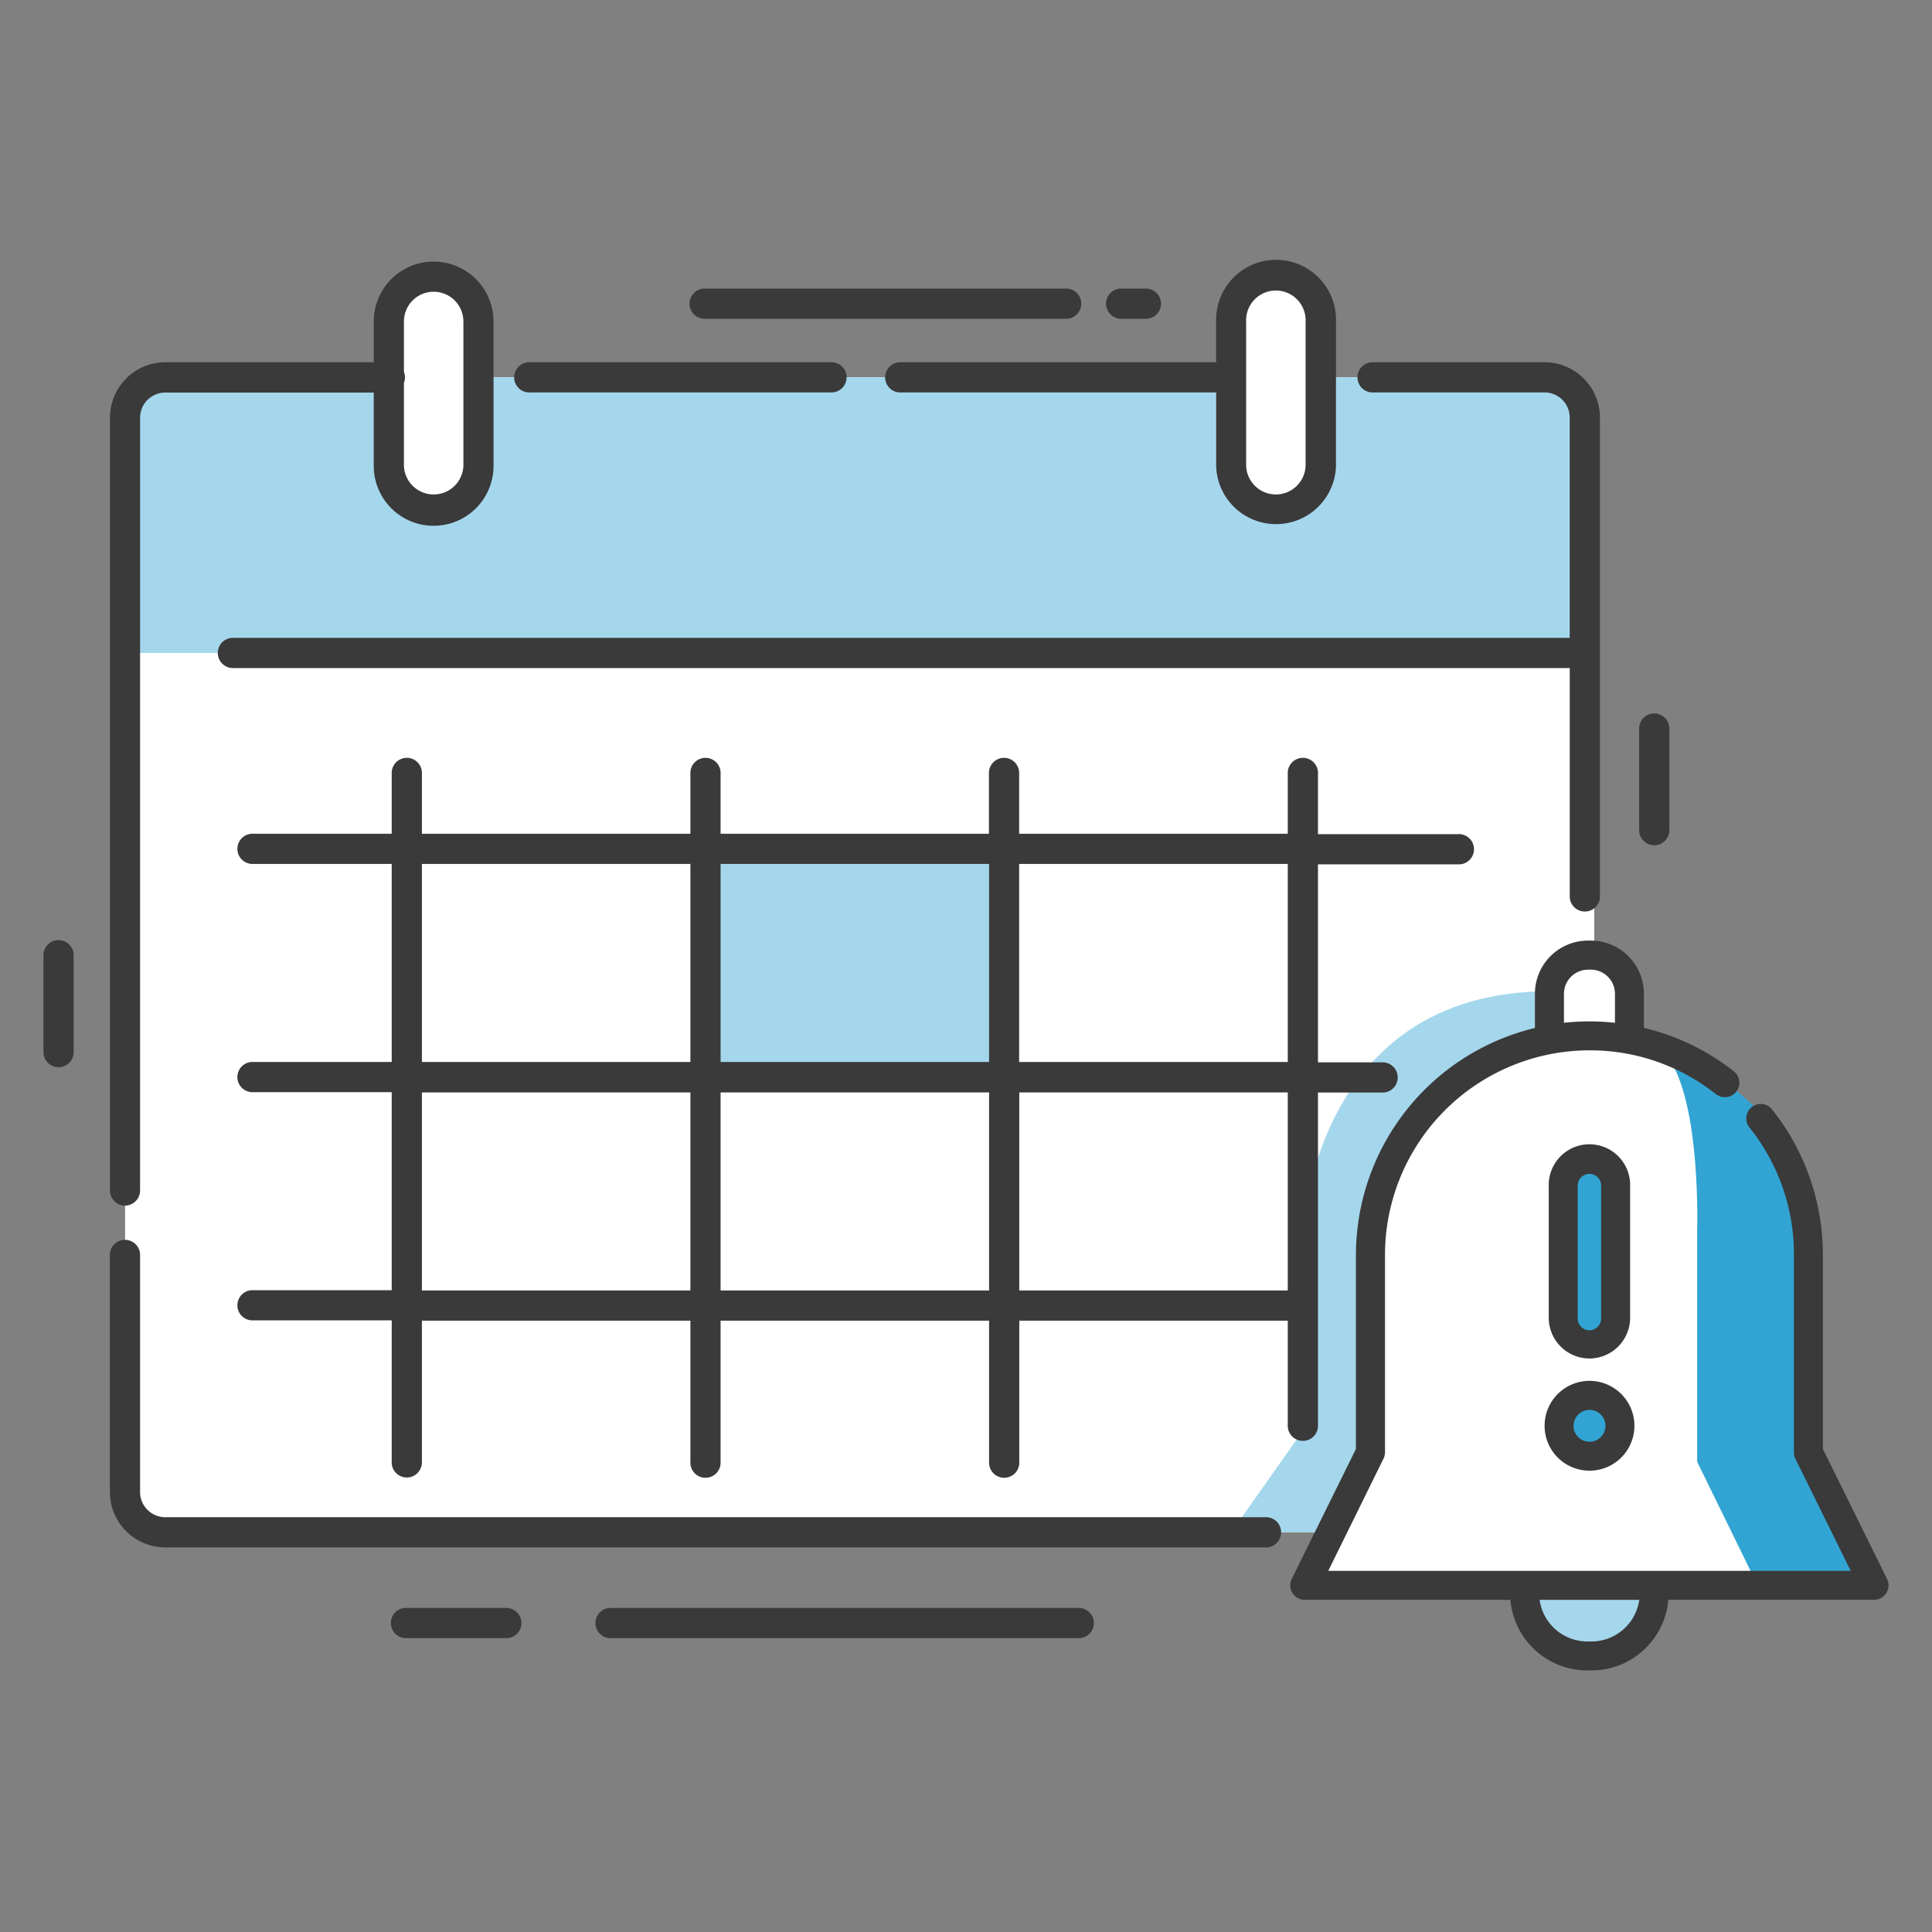 <svg id="Layer_1" data-name="Layer 1" xmlns="http://www.w3.org/2000/svg" viewBox="0 0 400 400"><rect x="0" y="0" width="400" height="400" fill="#808080" stroke="none"/><defs><style>.cls-1{fill:#fff;}.cls-2{fill:#31a4d4;}.cls-3{fill:#a4d7ec;}.cls-4{fill:#3a3a3a;}</style></defs><title>icon</title><path class="cls-1" d="M388,328.23l-13.87-29.84V254.82c-5.44-29.49-36.77-42.11-36.77-42.11-1.64-8.8-4.58-12.33-7.29-13.58v-113a8,8,0,0,0-8-8h-48.6V65.28a8,8,0,0,0-8-8h-2.56a8,8,0,0,0-8,8V78.12H99.06V65.28a8,8,0,0,0-8-8H88.73a8,8,0,0,0-8,8V78.12H33.9a8,8,0,0,0-8,8V309.24a8,8,0,0,0,8,8H272.29l-2.14,11Z"/><path class="cls-2" d="M339.8,215.75s34.33,8.86,34.33,39.07v43.57L388,328.23H363.9l-12.52-25.58V254.83S352.62,215.75,339.8,215.75Z"/><path class="cls-2" d="M335.37,272a6.29,6.29,0,0,1-6.29,6.29h0a6.29,6.29,0,0,1-6.29-6.29V246.49a6.29,6.29,0,0,1,6.29-6.29h0a6.29,6.29,0,0,1,6.29,6.29Z"/><circle class="cls-2" cx="330.07" cy="296.19" r="7.29"/><path class="cls-3" d="M315.66,329.88h26.83s-.62,13-13.87,13S315.66,329.88,315.66,329.88Z"/><rect class="cls-3" x="146.07" y="175.74" width="61.84" height="47.28"/><path class="cls-3" d="M25.9,135.19H328.08V89.31s1.81-11.19-17.36-11.19H273.47V96.86s-1.79,9.29-9.28,9.29-9.28-9.69-9.28-9.69V78.12H99.06l.26,17s-1.91,10.54-10.54,10.54-8.28-9.19-8.28-9.19l.23-18.34H38.92s-13-1.59-13,12.93Z"/><path class="cls-3" d="M320.8,212.71S284,227,284,255.42V300.7l-10.49,16.54H254.91l14.84-21.05V255.41s1.88-50.18,51.05-50.18Z"/><path class="cls-4" d="M284,81.25h35.79a5.2,5.2,0,0,1,5.2,5.2v45.61H48.4a3.13,3.13,0,1,0,0,6.25H325v47.46a3.13,3.13,0,0,0,6.25,0V86.45A11.47,11.47,0,0,0,319.75,75H284a3.13,3.13,0,0,0,0,6.25Z"/><path class="cls-4" d="M186.21,75a3.13,3.13,0,0,0,0,6.25h65.58V96.46a12.41,12.41,0,0,0,24.81,0V66.56a12.41,12.41,0,1,0-24.81,0V75ZM258,66.56a6.16,6.16,0,1,1,12.31,0v29.9a6.16,6.16,0,0,1-12.31,0Z"/><path class="cls-4" d="M109.76,81.25h62.56a3.13,3.13,0,0,0,0-6.25H109.76a3.13,3.13,0,1,0,0,6.25Z"/><path class="cls-4" d="M25.9,249.61A3.13,3.13,0,0,0,29,246.48v-160a5.21,5.21,0,0,1,5.21-5.2H77.38V96.46a12.4,12.4,0,1,0,24.8,0V66.56a12.4,12.4,0,1,0-24.8,0V75H34.23A11.47,11.47,0,0,0,22.77,86.45v160A3.13,3.13,0,0,0,25.9,249.61ZM89.78,60.4a6.16,6.16,0,0,1,6.16,6.16v29.9a6.16,6.16,0,0,1-12.31,0V79.28a3.14,3.14,0,0,0,0-2.31V66.56A6.16,6.16,0,0,1,89.78,60.4Z"/><path class="cls-4" d="M262.29,314.12H34.23A5.22,5.22,0,0,1,29,308.91V259.65a3.13,3.13,0,0,0-6.25,0v49.26a11.47,11.47,0,0,0,11.46,11.46H262.29a3.13,3.13,0,0,0,0-6.25Z"/><path class="cls-4" d="M269.75,298.32a3.12,3.12,0,0,0,3.12-3.12v-69h13.56a3.13,3.13,0,0,0,0-6.25H272.87v-41h29a3.13,3.13,0,1,0,0-6.25h-29V160.21a3.13,3.13,0,1,0-6.25,0v12.41H211V160.21a3.13,3.13,0,1,0-6.25,0v12.41H149.19V160.21a3.13,3.13,0,1,0-6.25,0v12.41H87.35V160.21a3.13,3.13,0,1,0-6.25,0v12.41h-29a3.13,3.13,0,0,0,0,6.25h29v41h-29a3.13,3.13,0,0,0,0,6.25h29v41h-29a3.13,3.13,0,0,0,0,6.25h29v29.22a3.13,3.13,0,1,0,6.25,0V273.43h55.59v29.22a3.13,3.13,0,1,0,6.25,0V273.43h55.59v29.22a3.13,3.13,0,1,0,6.25,0V273.43h55.59V295.2A3.13,3.13,0,0,0,269.75,298.32Zm-3.13-119.45v41H211v-41Zm-61.84,0v41H149.19v-41Zm-117.43,0h55.59v41H87.35Zm0,88.31v-41h55.59v41Zm61.84,0v-41h55.59v41Zm61.84,0v-41h55.59v41Z"/><path class="cls-4" d="M390.69,326.9,377.41,300V259.79a48.42,48.42,0,0,0-10.56-30.15,3,3,0,0,0-4.69,3.74,41.88,41.88,0,0,1,9.25,26.41V300.7a3,3,0,0,0,.31,1.33l11.45,23.2H275L286.44,302a3.09,3.09,0,0,0,.31-1.33V259.79a42.38,42.38,0,0,1,42.33-42.33h0a41.9,41.9,0,0,1,26.18,9.07,3,3,0,0,0,3.71-4.72,47.82,47.82,0,0,0-18.62-9s0-.05,0-.07v-7a11,11,0,0,0-11-11h-.56a11,11,0,0,0-11,11v7a.28.28,0,0,0,0,.09,48.4,48.4,0,0,0-37.06,47V300l-13.29,26.9a3,3,0,0,0,2.69,4.33h42.58a16,16,0,0,0,15.89,14.62h.91a16,16,0,0,0,15.9-14.62H388a3,3,0,0,0,2.69-4.33ZM323.8,205.76a5,5,0,0,1,5-5h.56a5,5,0,0,1,5,5v6a48.6,48.6,0,0,0-5.28-.29h0a48.33,48.33,0,0,0-5.28.29Zm5.73,134.09h-.91a10,10,0,0,1-9.86-8.62h20.63A10,10,0,0,1,329.53,339.85Z"/><path class="cls-4" d="M329.08,281.26a8.44,8.44,0,0,0,8.42-8.43v-27.2a8.43,8.43,0,1,0-16.85,0v27.2A8.44,8.44,0,0,0,329.08,281.26Zm-2.43-35.63a2.43,2.43,0,1,1,4.85,0v27.2a2.43,2.43,0,1,1-4.85,0Z"/><path class="cls-4" d="M329.08,304.49a9.3,9.3,0,1,0-9.29-9.29A9.3,9.3,0,0,0,329.08,304.49Zm0-12.59a3.3,3.3,0,1,1-3.29,3.3A3.3,3.3,0,0,1,329.08,291.9Z"/><path class="cls-4" d="M146.07,66h74.49a3.13,3.13,0,1,0,0-6.25H146.07a3.13,3.13,0,1,0,0,6.25Z"/><path class="cls-4" d="M232.3,66h5.12a3.13,3.13,0,0,0,0-6.25H232.3a3.13,3.13,0,1,0,0,6.25Z"/><path class="cls-4" d="M105,332.91H84.23a3.13,3.13,0,1,0,0,6.25H105a3.13,3.13,0,0,0,0-6.25Z"/><path class="cls-4" d="M223.52,332.91H126.23a3.13,3.13,0,0,0,0,6.25h97.29a3.13,3.13,0,0,0,0-6.25Z"/><path class="cls-4" d="M342.49,175a3.13,3.13,0,0,0,3.13-3.13V150.66a3.13,3.13,0,0,0-6.25,0v21.21A3.13,3.13,0,0,0,342.49,175Z"/><path class="cls-4" d="M12.12,194.64A3.12,3.12,0,0,0,9,197.76V218a3.13,3.13,0,0,0,6.25,0v-20.2A3.13,3.13,0,0,0,12.12,194.64Z"/></svg>